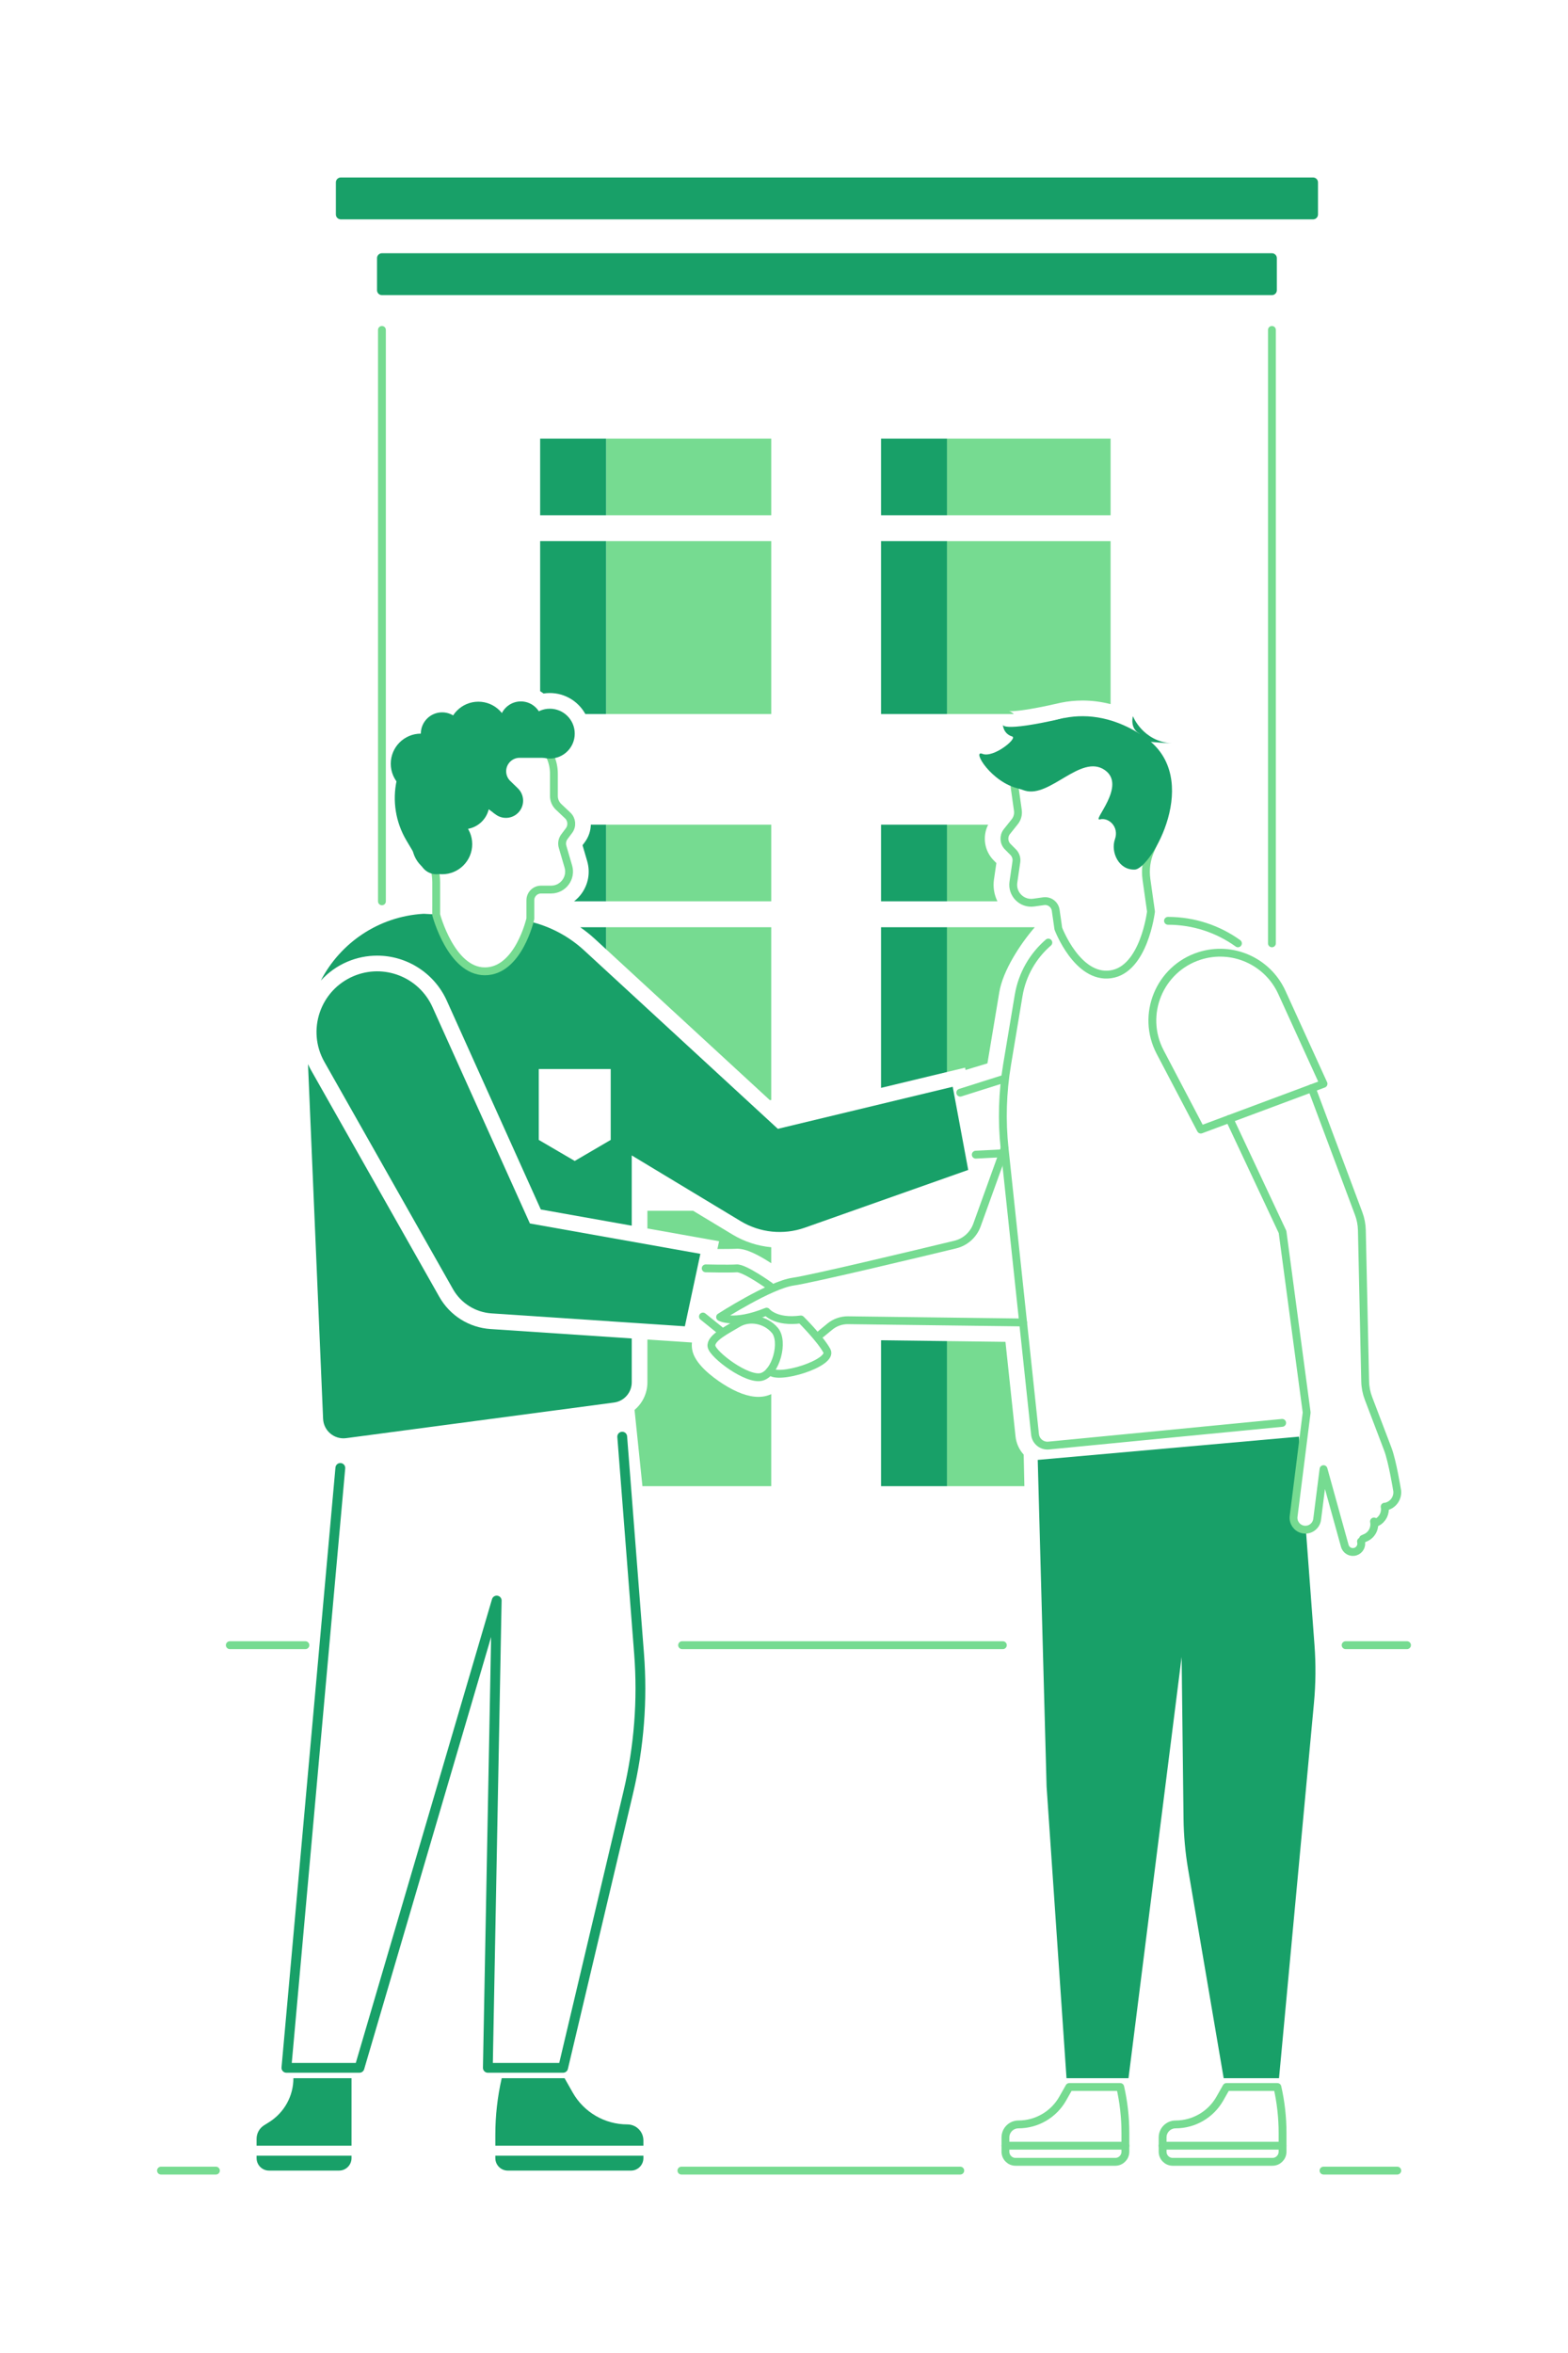 <svg xmlns="http://www.w3.org/2000/svg" id="Professional_Athletes_and_Entertainers_Hero" data-name="Professional Athletes and Entertainers Hero" viewBox="0 0 400 600"><g><line x1="343.272" y1="419.51" x2="358.932" y2="419.51" style="fill: none; stroke: #76db91; stroke-linecap: round; stroke-linejoin: round; stroke-width: 2px;"></line><line x1="174.005" y1="419.51" x2="255.829" y2="419.51" style="fill: none; stroke: #76db91; stroke-linecap: round; stroke-linejoin: round; stroke-width: 2px;"></line><line x1="58.625" y1="419.51" x2="77.91" y2="419.51" style="fill: none; stroke: #76db91; stroke-linecap: round; stroke-linejoin: round; stroke-width: 2px;"></line><g><line x1="97.431" y1="229.833" x2="97.431" y2="84.128" style="fill: none; stroke: #76db91; stroke-linecap: round; stroke-linejoin: round; stroke-width: 2px;"></line><line x1="324.471" y1="84.128" x2="324.471" y2="240.545" style="fill: none; stroke: #76db91; stroke-linecap: round; stroke-linejoin: round; stroke-width: 2px;"></line></g><g><path d="m206.653,316.82c-2.498.883-5.107,1.33-7.756,1.33-.721,0-1.438-.046-2.152-.112v4.077c.352.229.714.469,1.093.728,1.424-.499,2.674-.822,3.784-.981,2.206-.315,10.507-2.16,23.131-5.131v-6.307l-18.1,6.396Z" style="fill: none;"></path><polygon points="245.227 308.733 247.52 302.379 229.537 308.733 241.584 308.733 245.227 308.733" style="fill: none;"></polygon><polygon points="165.157 301.708 165.157 308.733 176.805 308.733 165.157 301.708" style="fill: none;"></polygon><rect x="97.431" y="65.827" width="227.04" height="8.176" style="fill: #18a068; stroke: #18a068; stroke-linecap: round; stroke-linejoin: round; stroke-width: 2.5px;"></rect><rect x="86.931" y="46.509" width="248.041" height="8.176" style="fill: #18a068; stroke: #18a068; stroke-linecap: round; stroke-linejoin: round; stroke-width: 2.5px;"></rect><rect x="154.625" y="137.989" width="42.12" height="44.08" style="fill: #76db91;"></rect><rect x="154.625" y="111.841" width="42.12" height="19.546" style="fill: #76db91;"></rect><path d="m257.852,181.35c1.188,0,4.281-.248,11.664-1.91.283-.072.652-.156,1.032-.234l.151-.033c1.789-.359,3.625-.541,5.455-.541,2.404,0,4.794.309,7.157.915v-41.557h-41.728v44.08h17.067c-.535-.496-1.09-.707-1.312-.743.01.002.156.024.514.024Z" style="fill: #76db91;"></path><rect x="241.584" y="111.841" width="41.728" height="19.546" style="fill: #76db91;"></rect><polygon points="196.372 280.515 196.744 280.515 196.744 236.435 154.625 236.435 154.625 242.07 196.372 280.515" style="fill: #76db91;"></polygon><rect x="154.625" y="210.287" width="42.12" height="19.546" style="fill: #76db91;"></rect><path d="m246.201,272.244l.11.595,5.583-1.685c.026-.168,3.027-18.133,3.027-18.133.919-5.504,5.295-12.234,9.055-16.585h-22.393v36.919l4.618-1.11Z" style="fill: #76db91;"></path><path d="m253.569,224.232l.606-4.156-.643-.644c-2.449-2.458-2.964-6.157-1.45-9.144h-10.5v19.546h12.864c-.842-1.71-1.164-3.643-.878-5.602Z" style="fill: #76db91;"></path><path d="m193.469,356.192c-2.598,0-5.658-1.121-9.095-3.331-2.658-1.711-7.203-5.118-7.801-8.729-.102-.612-.12-1.212-.058-1.801l-11.358-.76v10.907c0,2.773-1.243,5.33-3.282,7.044l2.011,19.439h32.858v-23.463c-.379.168-.763.316-1.158.423-.671.181-1.381.271-2.117.271Z" style="fill: #76db91;"></path><path d="m186.871,314.805l-10.066-6.072h-11.648v4.52l18.283,3.253-.423,1.978c.309,0,.612.001.91.001,2.672,0,3.442-.034,3.649-.049.122-.01.273-.016.428-.016.89,0,3.076.004,8.739,3.695v-4.077c-3.484-.324-6.862-1.417-9.873-3.233Z" style="fill: #76db91;"></path><path d="m259.067,366.303l-2.571-24.14-14.912-.19v36.988h19.737l-.175-8.041c-1.152-1.272-1.895-2.888-2.079-4.617Z" style="fill: #76db91;"></path><path d="m140.262,176.719c3.895,0,7.291,2.163,9.059,5.35h5.304v-44.08h-16.831v38.261c.299.183.591.377.868.594.526-.083,1.06-.124,1.601-.124Z" style="fill: #18a068;"></path><rect x="137.794" y="111.841" width="16.831" height="19.546" style="fill: #18a068;"></rect><path d="m154.625,242.07v-5.635h-6.614c1.307.906,2.554,1.895,3.721,2.971l2.893,2.665Z" style="fill: #18a068;"></path><path d="m148.604,215.523l1.18,4.033c.856,2.925.299,6.002-1.529,8.441-.529.706-1.147,1.313-1.82,1.836h8.191v-19.546h-3.902c-.046,1.581-.56,3.159-1.574,4.509l-.545.727Z" style="fill: #18a068;"></path><rect x="224.753" y="137.989" width="16.831" height="44.08" style="fill: #18a068;"></rect><rect x="224.753" y="111.841" width="16.831" height="19.546" style="fill: #18a068;"></rect><polygon points="241.584 236.435 224.753 236.435 224.753 277.402 241.584 273.354 241.584 236.435" style="fill: #18a068;"></polygon><rect x="224.753" y="210.287" width="16.831" height="19.546" style="fill: #18a068;"></rect><polygon points="224.753 341.759 224.753 378.962 241.584 378.962 241.584 341.973 224.753 341.759" style="fill: #18a068;"></polygon></g></g><g><path d="m135.181,311.981l-24.854-55.177c-3.45-7.66-12.383-11.167-20.123-7.901h0c-8.526,3.598-12.009,13.825-7.45,21.878l32.799,57.939c2.03,3.586,5.727,5.91,9.838,6.184l49.32,3.296,3.953-18.482-43.482-7.738Z" style="fill: #18a068;"></path><path d="m125.125,338.896c-5.472-.365-10.352-3.433-13.053-8.206l-32.798-57.938c-.26-.46-.482-.935-.702-1.41l3.85,90.44c.13,3.056,2.854,5.341,5.886,4.938l68.331-9.082c2.587-.344,4.519-2.55,4.519-5.16v-11.175l-36.033-2.408Z" style="fill: #18a068;"></path><path d="m86.82,374.316l-13.756,152.966h18.635l35.012-119.153-2.259,119.153h19.2l16.627-70.258c2.741-11.584,3.668-23.523,2.746-35.391l-4.296-55.294" style="fill: none; stroke: #18a068; stroke-linecap: round; stroke-linejoin: round; stroke-width: 2.5px;"></path><path d="m160.044,541.713c-5.771,0-11.096-3.102-13.942-8.121l-2.074-3.657h-16.043c-1.08,4.724-1.625,9.553-1.625,14.399v2.806h37.772v2.55h-37.772v.622c0,1.756,1.424,3.18,3.181,3.18h31.411c1.756,0,3.18-1.424,3.18-3.18v-4.51c0-2.258-1.83-4.088-4.088-4.088Z" style="fill: #18a068;"></path><path d="m74.849,529.934c0,4.549-2.34,8.778-6.194,11.194l-1.283.804c-1.192.748-1.917,2.056-1.917,3.464v4.914c0,1.756,1.424,3.18,3.18,3.18h17.858c1.757,0,3.181-1.424,3.181-3.18v-20.377h-14.825Zm14.824,19.755h-24.218v-2.55h24.218v2.55Z" style="fill: #18a068;"></path><path d="m333.134,390.042c-.288.012-.58-.002-.876-.077-1.478-.377-2.445-1.795-2.255-3.309l1.805-14.369-.444-5.949-66.635,5.926,2.259,83.299,5.082,74.37h15.812l13.553-107.411.487,41.205c.051,4.339.443,8.667,1.171,12.945l9.07,53.261h14.118l8.913-95.683c.457-4.908.502-9.846.136-14.761l-2.198-29.448Z" style="fill: #18a068;"></path><g><path d="m285.771,532.172h0c.875,3.826,1.316,7.739,1.316,11.663v4.842c0,1.423-1.153,2.576-2.576,2.576h-25.444c-1.423,0-2.576-1.153-2.576-2.576v-3.653c0-1.829,1.483-3.311,3.311-3.311h0c4.674,0,8.988-2.513,11.294-6.578l1.68-2.962h12.995Z" style="fill: none; stroke: #76db91; stroke-linecap: round; stroke-linejoin: round; stroke-width: 2px;"></path><line x1="287.087" y1="547.141" x2="256.49" y2="547.141" style="fill: none; stroke: #76db91; stroke-linecap: round; stroke-linejoin: round; stroke-width: 2px;"></line></g><g><path d="m325.865,532.172h0c.875,3.826,1.316,7.739,1.316,11.663v4.842c0,1.423-1.153,2.576-2.576,2.576h-25.444c-1.423,0-2.576-1.153-2.576-2.576v-3.653c0-1.829,1.483-3.311,3.311-3.311h0c4.674,0,8.988-2.513,11.294-6.578l1.68-2.962h12.995Z" style="fill: none; stroke: #76db91; stroke-linecap: round; stroke-linejoin: round; stroke-width: 2px;"></path><line x1="327.181" y1="547.141" x2="296.584" y2="547.141" style="fill: none; stroke: #76db91; stroke-linecap: round; stroke-linejoin: round; stroke-width: 2px;"></line></g><path d="m297.959,234.803c6.589,0,12.777,2.104,17.842,5.742" style="fill: none; stroke: #76db91; stroke-linecap: round; stroke-linejoin: round; stroke-width: 2px;"></path><path d="m327.078,362.824l-59.562,5.785c-1.74.169-3.292-1.096-3.477-2.835l-7.766-72.921c-.758-7.123-.545-14.315.636-21.38l2.945-17.628c.905-5.415,3.672-10.117,7.58-13.493" style="fill: none; stroke: #76db91; stroke-linecap: round; stroke-linejoin: round; stroke-width: 2px;"></path><path d="m295.955,268.265l10.375,19.771,31.302-11.671-10.63-23.311c-3.632-7.965-12.644-11.959-20.985-9.301h0c-10.246,3.265-15.059,14.99-10.062,24.512Z" style="fill: none; stroke: #76db91; stroke-linecap: round; stroke-linejoin: round; stroke-width: 2px;"></path><g><path d="m313.638,285.311l13.543,28.84,6.15,46.025-3.327,26.481c-.19,1.514.776,2.932,2.255,3.309h0c1.762.449,3.52-.747,3.749-2.551l1.625-12.791,5.404,19.482c.29,1.211,1.548,1.921,2.734,1.544h0c1.089-.346,1.714-1.486,1.422-2.59" style="fill: none; stroke: #76db91; stroke-linecap: round; stroke-linejoin: round; stroke-width: 2px;"></path><path d="m347.714,392.395l.664-.295c1.592-.707,2.478-2.425,2.133-4.133" style="fill: none; stroke: #76db91; stroke-linecap: round; stroke-linejoin: round; stroke-width: 2px;"></path><path d="m351.102,388.254l.136-.068c1.48-.74,2.293-2.37,1.993-3.997" style="fill: none; stroke: #76db91; stroke-linecap: round; stroke-linejoin: round; stroke-width: 2px;"></path><path d="m353.737,384.113h0c1.74-.489,2.876-2.161,2.691-3.959,0,0-1.2-7.501-2.398-10.648l-4.927-12.934c-.527-1.383-.813-2.847-.845-4.326l-.844-38.539c-.032-1.454-.308-2.893-.818-4.255l-11.963-31.968" style="fill: none; stroke: #76db91; stroke-linecap: round; stroke-linejoin: round; stroke-width: 2px;"></path></g><path d="m256.273,292.853l-7.05,19.537c-.896,2.483-2.978,4.349-5.544,4.968-10.275,2.477-36.598,8.775-41.349,9.454-5.929.847-18.635,9.035-18.635,9.035,0,0,3.388,2.036,11.859-1.382,0,0,2.259,2.868,8.753,1.984,0,0,4.941,4.904,6.635,8.01s-12.706,7.599-14.541,5.141" style="fill: none; stroke: #76db91; stroke-linecap: round; stroke-linejoin: round; stroke-width: 2px;"></path><path d="m209.389,340.176l2.302-1.892c1.309-1.076,2.957-1.655,4.652-1.633l44.656.57" style="fill: none; stroke: #76db91; stroke-linecap: round; stroke-linejoin: round; stroke-width: 2px;"></path><path d="m180.024,323.423s5.929.141,7.906,0,8.471,4.518,8.471,4.518" style="fill: none; stroke: #76db91; stroke-linecap: round; stroke-linejoin: round; stroke-width: 2px;"></path><line x1="179.318" y1="335.706" x2="183.695" y2="339.235" style="fill: none; stroke: #76db91; stroke-linecap: round; stroke-linejoin: round; stroke-width: 2px;"></line><path d="m188.212,337.47c-2.745,1.666-7.059,3.713-6.706,5.845s9.106,8.767,12.776,7.779,5.788-9.035,3.388-11.859-6.55-3.529-9.459-1.765Z" style="fill: none; stroke: #76db91; stroke-linecap: round; stroke-linejoin: round; stroke-width: 2px;"></path><line x1="244.965" y1="278.623" x2="256.273" y2="275.047" style="fill: none; stroke: #76db91; stroke-linecap: round; stroke-linejoin: round; stroke-width: 2px;"></line><line x1="248.918" y1="294.435" x2="255.829" y2="294.084" style="fill: none; stroke: #76db91; stroke-linecap: round; stroke-linejoin: round; stroke-width: 2px;"></line><path d="m243.04,277.118l-44.612,10.729-49.407-45.499c-3.947-3.635-8.746-6.16-13.91-7.375-.757,2.749-4.009,12.71-11.429,12.71-8.607,0-12.411-14.413-12.411-14.413v-.086l-3.195-.175c-11.534.666-21.274,7.452-26.237,17.036,1.878-2.059,4.189-3.722,6.81-4.828,2.416-1.019,4.96-1.535,7.564-1.535,7.648,0,14.62,4.506,17.762,11.479l23.987,53.251,23.196,4.128v-17.917l27.779,16.756c4.936,2.978,10.947,3.59,16.383,1.669l41.673-14.725-3.953-21.206Zm-87.247,13.553l-9.177,5.365-9.177-5.365v-18.071h18.353v18.071Z" style="fill: #18a068;"></path><path d="m269.541,233.745l-.229-1.624c-.21-1.491-1.589-2.529-3.079-2.319l-2.536.357c-3.03.427-5.621-2.176-5.179-5.205l.758-5.196c.132-.905-.17-1.819-.816-2.467l-1.384-1.389c-1.042-1.046-1.133-2.707-.211-3.861l2.001-2.505c.652-.816.939-1.865.793-2.9l-.793-5.631c-.824-5.847,3.249-11.255,9.096-12.079l12.211-1.72c3.137-.442,6.329.225,9.027,1.884h0c3.454,2.124,5.78,5.678,6.346,9.693l.876,6.222c.349,2.479.008,5.007-.987,7.305l-1.991,4.598c-.995,2.298-1.337,4.826-.987,7.305l.871,6.181.003-0.0.288,2.048s-1.756,14.802-10.279,16.003c-8.523,1.2-13.367-11.661-13.367-11.661l-.428-3.039" style="fill: none; stroke: #76db91; stroke-linecap: round; stroke-linejoin: round; stroke-width: 2px;"></path><path d="m135.295,231.202v-1.64c0-1.505,1.22-2.726,2.726-2.726h2.561c3.06,0,5.262-2.939,4.403-5.876l-1.475-5.04c-.257-.878-.085-1.825.464-2.557l1.177-1.569c.886-1.181.744-2.839-.329-3.852l-2.331-2.201c-.759-.717-1.19-1.716-1.19-2.76v-5.687c0-5.905-4.787-10.692-10.692-10.692h-12.332c-3.168,0-6.236,1.105-8.676,3.124h0c-3.124,2.585-4.932,6.429-4.932,10.484v6.283c0,2.504.691,4.959,1.997,7.096l2.613,4.275c1.306,2.137,1.997,4.592,1.997,7.096v6.242h-.003v2.068s3.803,14.412,12.411,14.412,11.61-13.412,11.61-13.412v-3.069" style="fill: none; stroke: #76db91; stroke-linecap: round; stroke-linejoin: round; stroke-width: 2px;"></path><path d="m107.515,220.762l-3.817-6.414c-5.669-9.527-3.055-21.811,6.002-28.204h0c1.712-1.209,3.757-1.857,5.852-1.857h20.188c3.887,0,7.039,3.151,7.039,7.039h0c0,1.053-.854,1.907-1.907,1.907h-8.307c-1.9,0-3.44,1.54-3.44,3.44h0c0,.912.362,1.788,1.008,2.433l2.028,1.967c1.712,1.712,1.712,4.487,0,6.199h0c-1.712,1.712-4.487,1.712-6.199,0l.396.457c-1.87-1.87-4.405-2.92-7.05-2.92h-2.394c-2.01,0-3.64,1.63-3.64,3.64h0c0,2.115.84,4.143,2.336,5.639l.024.024c1.979,1.979,1.781,5.243-.422,6.968l-1.155.905c-2.103,1.647-5.173,1.073-6.539-1.222Z" style="fill: #18a068;"></path><path d="m281.782,196.324c-6.07-4.112-13.912,7.17-20.312,5.288s-7.129-4.911-2.538-11.123c4.591-6.212,18.332-12.8,33.203-2.447s1.506,33.506-2.635,33.694-6.212-4.518-5.082-7.718-1.615-5.647-3.819-5.082,7.019-8.659,1.184-12.612Z" style="fill: #18a068;"></path><circle cx="140.262" cy="187.074" r="6.355" style="fill: #18a068;"></circle><circle cx="112.788" cy="187.074" r="5.429" style="fill: #18a068;"></circle><circle cx="132.872" cy="184.286" r="5.429" style="fill: #18a068;"></circle><circle cx="122.029" cy="186.601" r="7.673" style="fill: #18a068;"></circle><circle cx="107.359" cy="194.747" r="7.673" style="fill: #18a068;"></circle><circle cx="112.788" cy="215.255" r="7.673" style="fill: #18a068;"></circle><circle cx="118.217" cy="204.814" r="6.64" style="fill: #18a068;"></circle><path d="m271.486,183.095c-16.733,3.858-15.658,1.599-15.658,1.599,0,0,0,2.38,2.386,3.108,1.461.446-4.765,5.551-7.595,4.421s2.316,7.452,9.444,8.903c4.546.925,11.423-18.032,11.423-18.032Z" style="fill: #18a068;"></path><path d="m290.666,187.074c-2.534-1.439-1.654-4.446-1.654-4.446,0,0,2.436,6.395,9.971,6.96l-7.535-.565" style="fill: #18a068;"></path></g><line x1="337.632" y1="553.491" x2="356.448" y2="553.491" style="fill: none; stroke: #76db91; stroke-linecap: round; stroke-linejoin: round; stroke-width: 2px;"></line><line x1="244.965" y1="553.491" x2="173.825" y2="553.491" style="fill: none; stroke: #76db91; stroke-linecap: round; stroke-linejoin: round; stroke-width: 2px;"></line><line x1="55.081" y1="553.491" x2="41.068" y2="553.491" style="fill: none; stroke: #76db91; stroke-linecap: round; stroke-linejoin: round; stroke-width: 2px;"></line></svg>